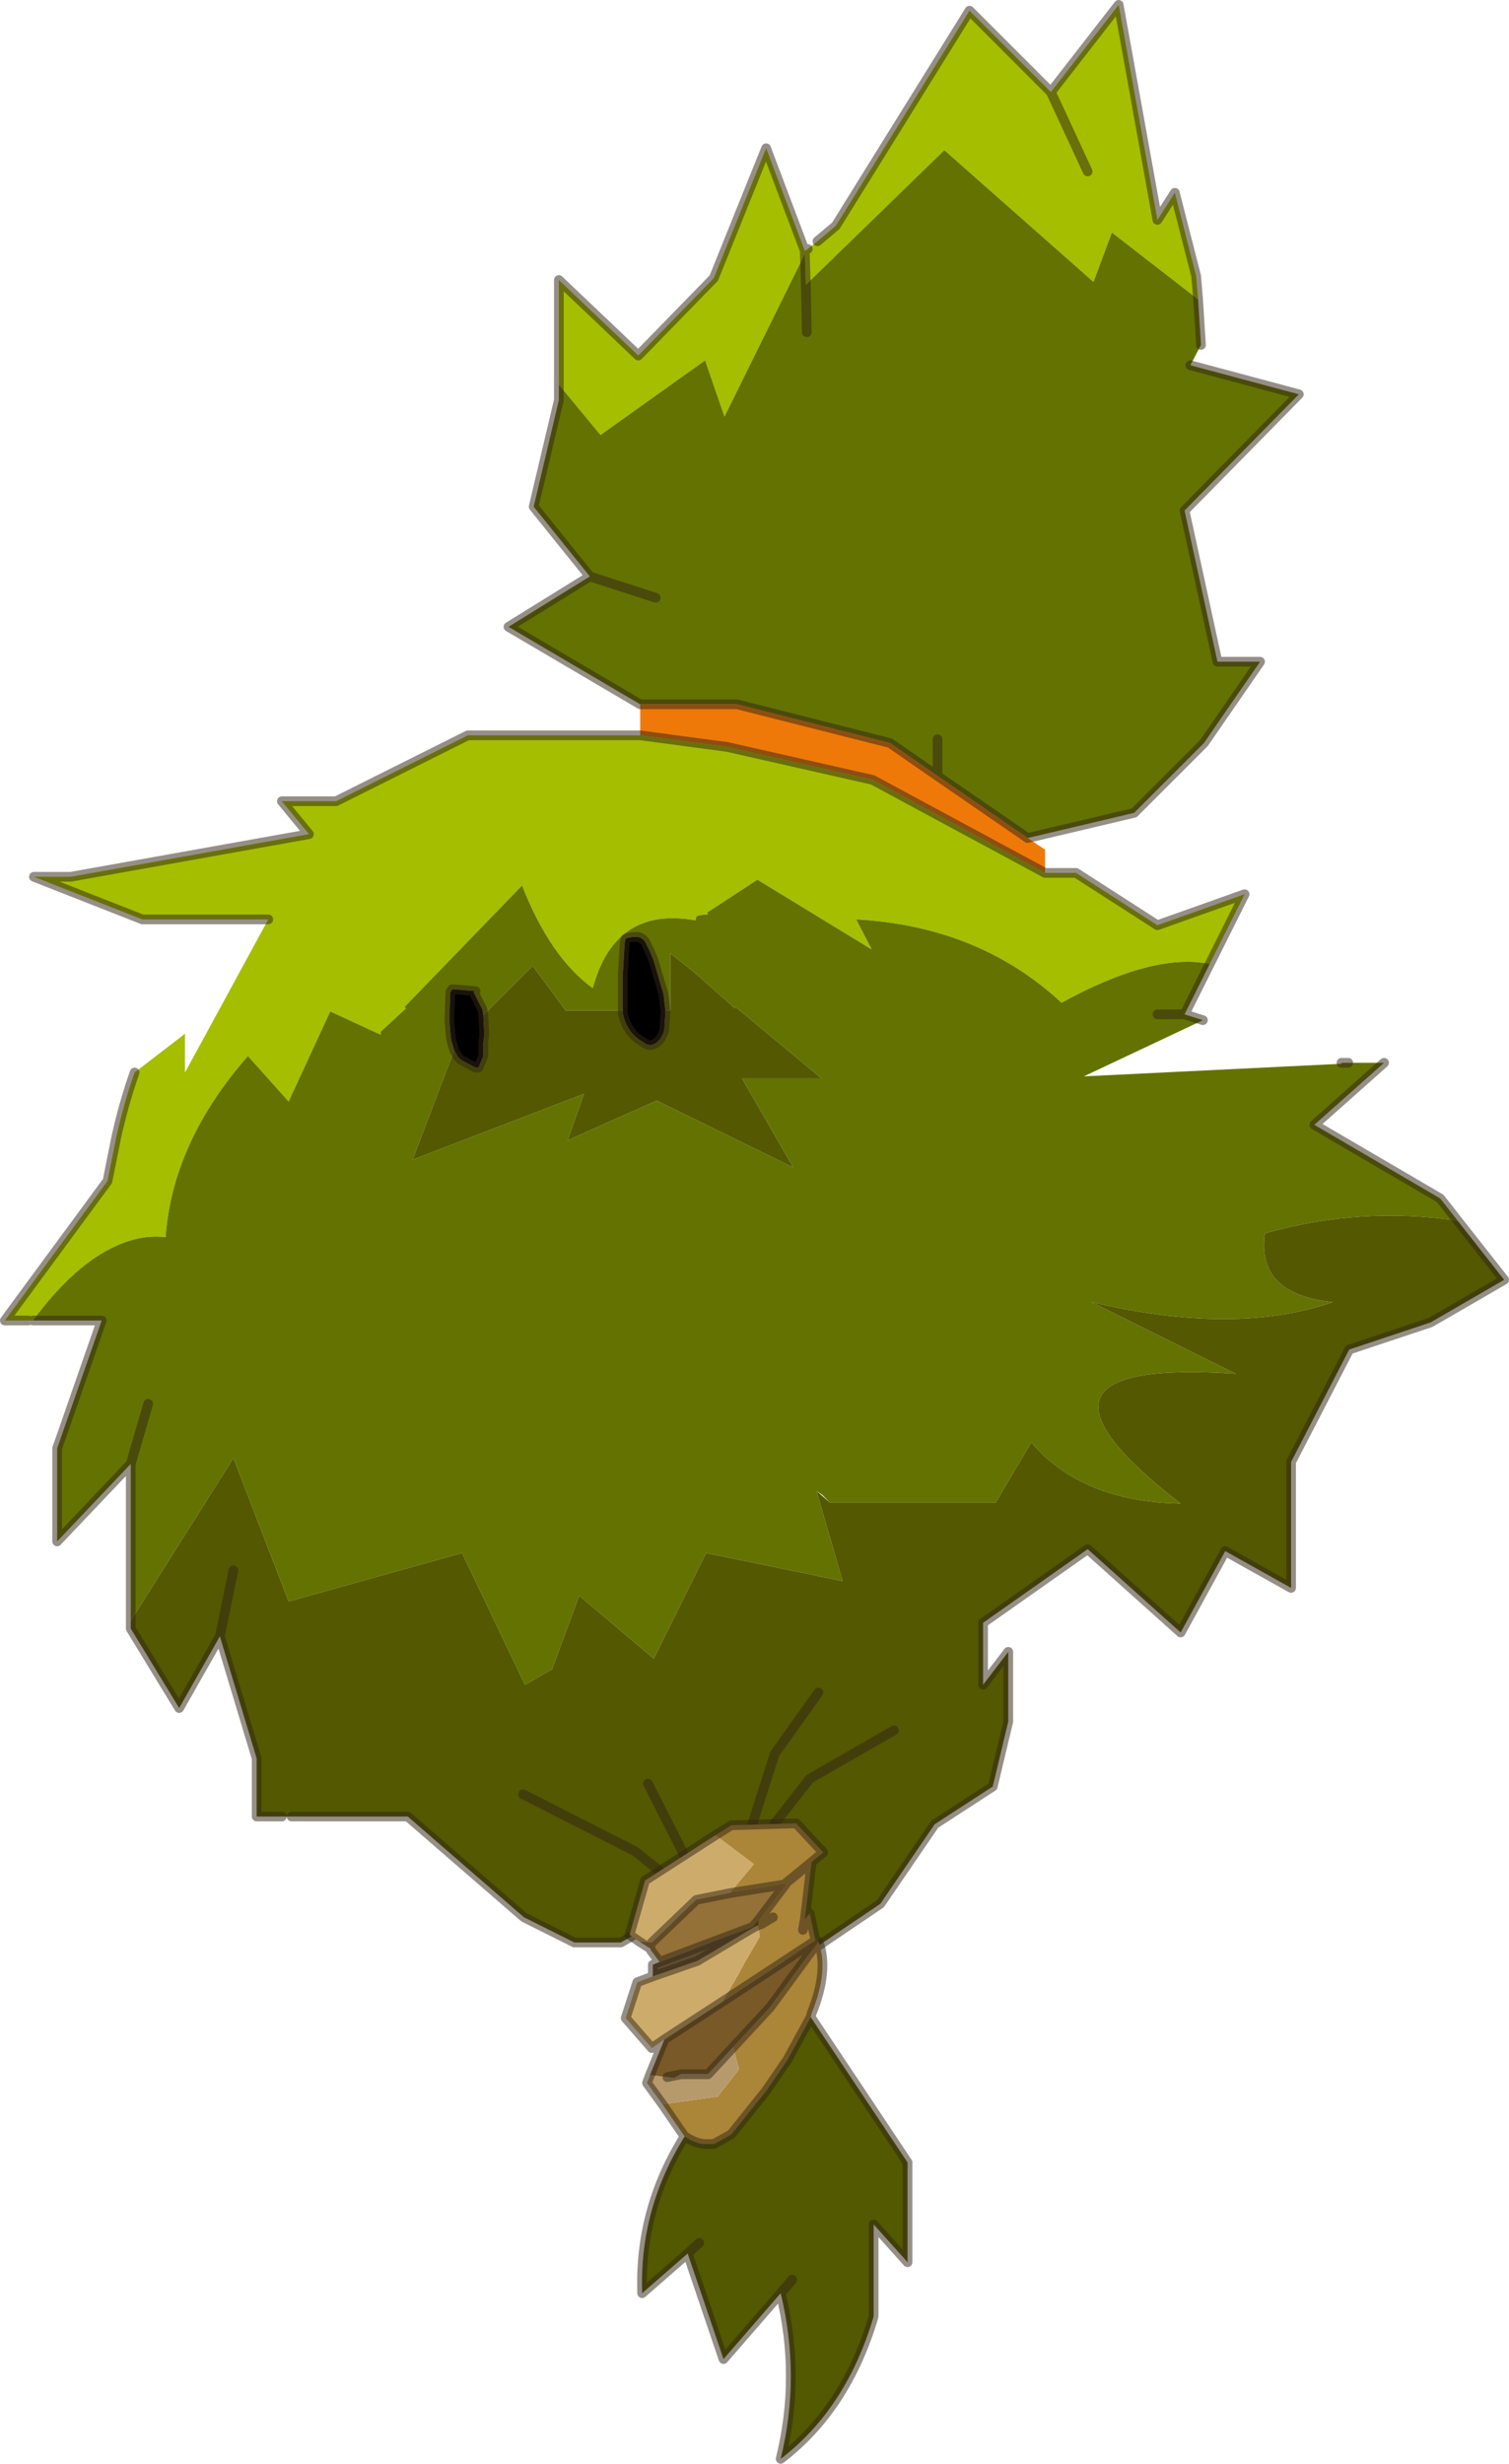 <?xml version="1.0"?>
<svg xmlns="http://www.w3.org/2000/svg" xmlns:xlink="http://www.w3.org/1999/xlink" width="77.9px" height="127.15px"><g transform="matrix(1, 0, 0, 1, -242.1, -116.2)"><use xlink:href="#object-0" width="77.9" height="127.15" transform="matrix(1, 0, 0, 1, 242.1, 116.2)"/></g><defs><g transform="matrix(1, 0, 0, 1, -242.1, -116.2)" id="object-0"><path fill-rule="evenodd" fill="#a5be00" stroke="none" d="M284.3 128.65L285.25 127.85L292.15 116.75L296.35 120.95L299.85 116.45L301.85 127.55L302.75 126.15L303.85 130.45L303.95 131.65L299.5 128.2L298.55 130.75L290.85 123.95L283.7 130.9L283.65 129.3L279.5 137.7L278.5 134.8L273.1 138.65L270.95 136.05L270.95 130.65L275.05 134.55L278.95 130.55L281.65 123.85L283.65 129.15L283.8 129.05L284.3 128.65M296.05 161.25L297.65 161.25L301.85 163.95L306.35 162.35L304.55 165.95Q301.65 165.35 296.9 167.95Q292.65 164 286.3 163.65L287.1 165.2L281.2 161.6L278.6 163.3L278.65 163.4L278.45 163.4L278.15 163.45L278.05 163.5L278 163.7Q273.85 162.95 272.7 167.2Q270.5 165.6 269.05 161.9L263 168.15L263.05 168.25L261.75 169.45L261.75 169.6L259.15 168.4L257 173.05L254.9 170.7Q251 175.15 250.65 180.05Q249.4 179.9 248.1 180.5Q245.95 181.45 243.8 184.35L243.55 184.35L242.35 184.35L247.65 177.15L248.1 174.9Q248.5 173.1 249.05 171.55L251.65 169.55L251.65 171.55L255.95 163.65L249.45 163.65L243.85 161.45L245.75 161.45L258.05 159.25L256.65 157.55L259.45 157.55L266.25 154.15L275.15 154.15L279.65 154.75L287.15 156.45L296.05 161.25M283.65 129.15L283.65 129.3L283.65 129.15M298.25 125.05L296.35 120.95L298.25 125.05"/><path fill-rule="evenodd" fill="#647201" stroke="none" d="M303.95 131.65L304.1 134L303.55 135.05L309.15 136.55L303.25 142.55L304.95 150.35L307.15 150.35L304.25 154.55L300.65 158.15L295.15 159.45L290.5 156.25L288.05 154.55L280.15 152.55L275.15 152.55L268.35 148.55L272.55 145.95L269.65 142.35L270.95 136.85L270.95 136.05L273.1 138.65L278.5 134.8L279.5 137.7L283.65 129.3L283.7 130.9L290.85 123.95L298.55 130.75L299.5 128.2L303.95 131.65M304.55 165.95L303.25 168.55L304.2 168.85L298.05 171.75L311.35 171.1L311.35 171.05L311.7 171.05L313.55 171.05L309.95 174.25L316.45 178.05L317.35 179.2Q312.35 178.45 307.4 179.85Q306.95 183 310.9 183.4Q305.85 185.15 298.45 183.4L305.9 187.1Q293.3 186.25 303.05 193.8Q297.95 193.7 295.35 190.65L295.3 190.7L293.5 193.75L284.95 193.75L284.55 193.35L284.25 193.15L285.6 197.8L278.55 196.35L275.85 201.8L272 198.55L270.6 202.35L269.2 203.15L265.95 196.35L257 198.85L254.15 191.45L248.85 199.85L248.85 191.75L245.05 195.75L245.05 190.95L247.35 184.35L243.8 184.35Q245.95 181.45 248.1 180.5Q249.4 179.9 250.65 180.05Q251 175.15 254.9 170.7L257 173.05L259.15 168.4L261.75 169.6L261.75 169.45L263.05 168.25L263 168.15L269.05 161.9Q270.5 165.6 272.7 167.2Q273.85 162.95 278 163.7L278.05 163.5L278.15 163.45L278.45 163.4L278.65 163.4L278.6 163.3L281.2 161.6L287.1 165.2L286.3 163.65Q292.65 164 296.9 167.95Q301.65 165.35 304.55 165.95M283.7 130.9L283.75 133.35L283.7 130.9M275.95 147.05L272.55 145.95L275.95 147.05M267.05 168.6L267 168.3L266.55 167.4L266.65 167.35L265.45 167.25L265.35 167.4L265.3 168.7L265.3 168.85L265.35 169.5L265.4 169.9L265.55 170.4L263.4 176.05L272.25 172.65L271.4 175.05L276 173L283.05 176.45L280.4 171.85L284.5 171.85L280.05 168.15L280.05 168.25L277.9 166.35L276.7 165.4L276.7 168.35L276.45 168.35L276.35 167.5L275.85 165.8L275.65 165.3L275.5 165Q275.35 164.6 275 164.55L274.8 164.55L274.5 164.6L274.4 164.65L274.35 164.85L274.25 166.5L274.25 167.5L274.25 168.35L271.3 168.35L269.6 166.05L267.05 168.6M277.9 166.35L277.9 166.3L277.9 166.35M249.75 188.65L248.85 191.75L249.75 188.65M290.5 156.25L290.5 154.35L290.5 156.25M301.85 168.55L303.25 168.55L301.85 168.55"/><path fill-rule="evenodd" fill="#ef7908" stroke="none" d="M295.15 159.45L296.05 160.05L296.05 161.25L287.15 156.45L279.65 154.75L275.15 154.15L275.15 152.55L280.15 152.55L288.05 154.55L290.5 156.25L295.15 159.45"/><path fill-rule="evenodd" fill="#545801" stroke="none" d="M317.35 179.2L319.75 182.25L315.95 184.45L311.75 185.85L308.75 191.65L308.75 198.15L305.35 196.25L303.05 200.45L298.25 196.15L292.85 199.95L292.85 203.15L294.15 201.45L294.15 205.05L293.35 208.4L290.35 210.35L287.55 214.45L284.15 216.75L278.85 218.05L278.85 216.55L277.05 216.55L277.05 214.75L277 214.8L274.15 216.45L271.75 216.45L269.15 215.15L263.15 209.95L257.15 209.95L256.65 209.95L255.35 209.95L255.35 206.95L253.45 200.65L251.35 204.35L248.85 200.25L248.85 199.85L254.15 191.45L257 198.85L265.95 196.35L269.2 203.15L270.6 202.35L272 198.55L275.85 201.8L278.55 196.35L285.6 197.8L284.25 193.15L284.95 193.75L293.5 193.75L295.3 190.7L295.35 190.65Q297.95 193.7 303.05 193.8Q293.3 186.25 305.9 187.1L298.45 183.4Q305.85 185.15 310.9 183.4Q306.95 183 307.4 179.85Q312.35 178.45 317.35 179.2M265.55 170.4L265.75 170.75L265.9 170.9L266.65 171.3L266.8 171.3L267.05 170.7L267.05 170.6L267.05 170L267.1 169.6L267.05 168.6L269.6 166.05L271.3 168.35L274.25 168.35L274.25 168.5L274.3 168.7Q274.55 169.55 275.25 169.95L275.4 170.05Q275.8 170.3 276.2 169.8L276.35 169.5L276.4 169.3L276.4 169.2L276.45 168.5L276.45 168.35L276.7 168.35L276.7 165.4L277.9 166.35L280.05 168.25L280.05 168.15L284.5 171.85L280.4 171.85L283.05 176.45L276 173L271.4 175.05L272.25 172.65L263.4 176.05L265.55 170.4M282.1 210.3L283.9 208L288.25 205.5L283.9 208L282.1 210.3M284.35 203.55L282.1 206.7L280.95 210.3L282.1 206.7L284.35 203.55M276.45 213L274.9 211.75L269.1 208.8L274.9 211.75L276.45 213M277.4 211.9L275.55 208.25L277.4 211.9M253.45 200.65L254.15 197.25L253.45 200.65"/><path fill-rule="evenodd" fill="#000000" stroke="none" d="M266.55 167.4L267 168.3L267.05 168.6L267.1 169.6L267.05 170L267.05 170.6L267.05 170.7L266.8 171.3L266.65 171.3L265.9 170.9L265.75 170.75L265.55 170.4L265.4 169.9L265.35 169.5L265.3 168.85L265.3 168.7L265.35 167.4L265.45 167.25L266.65 167.35L266.55 167.4M274.25 168.35L274.25 167.5L274.25 166.5L274.35 164.85L274.4 164.65L274.5 164.6L274.8 164.55L275 164.55Q275.35 164.6 275.5 165L275.65 165.3L275.85 165.8L276.35 167.5L276.45 168.35L276.45 168.5L276.4 169.2L276.4 169.3L276.35 169.5L276.2 169.8Q275.8 170.3 275.4 170.05L275.25 169.95Q274.55 169.55 274.3 168.7L274.25 168.5L274.25 168.35"/><path fill="none" stroke="#312617" stroke-opacity="0.514" stroke-width="0.5" stroke-linecap="round" stroke-linejoin="round" d="M284.3 128.65L285.25 127.85L292.15 116.75L296.35 120.95L299.85 116.45L301.85 127.55L302.75 126.15L303.85 130.45L303.95 131.65L304.1 134M303.55 135.05L309.15 136.55L303.25 142.55L304.95 150.35L307.15 150.35L304.25 154.55L300.65 158.15L295.15 159.45L290.5 156.25L288.05 154.55L280.15 152.55L275.15 152.55L268.35 148.55L272.55 145.95L269.65 142.35L270.95 136.85L270.95 136.05L270.95 130.65L275.05 134.55L278.95 130.55L281.65 123.85L283.65 129.15L283.8 129.05M296.05 161.25L297.65 161.25L301.85 163.95L306.35 162.35L304.55 165.95L303.25 168.55L304.2 168.85M311.35 171.05L311.7 171.05M313.55 171.05L309.95 174.25L316.45 178.05L317.35 179.2L319.75 182.25L315.95 184.45L311.75 185.85L308.75 191.65L308.75 198.15L305.35 196.25L303.05 200.45L298.25 196.15L292.85 199.95L292.85 203.15L294.15 201.45L294.15 205.05L293.35 208.4L290.35 210.35L287.55 214.45L284.15 216.75L278.85 218.05L278.85 216.55L277.05 216.55L277.05 214.75L277 214.8L274.15 216.45L271.75 216.45L269.15 215.15L263.15 209.95L257.15 209.95M256.65 209.95L255.35 209.95L255.35 206.95L253.45 200.65L251.35 204.35L248.85 200.25L248.85 199.85L248.85 191.75L245.05 195.75L245.05 190.95L247.35 184.35L243.8 184.35M243.55 184.35L242.35 184.35L247.65 177.15L248.1 174.9Q248.5 173.1 249.05 171.55M255.95 163.65L249.45 163.65L243.85 161.45L245.75 161.45L258.05 159.25L256.65 157.55L259.45 157.55L266.25 154.15L275.15 154.15L279.65 154.75L287.15 156.45L296.05 161.25M283.75 133.35L283.7 130.9L283.65 129.3L283.65 129.15M296.35 120.95L298.25 125.05M272.55 145.95L275.95 147.05M267.05 168.6L267 168.3L266.55 167.4M266.65 167.35L265.45 167.25L265.35 167.4L265.3 168.7L265.3 168.85L265.35 169.5L265.4 169.9L265.55 170.4L265.75 170.75L265.9 170.9L266.65 171.3L266.8 171.3L267.05 170.7L267.05 170.6L267.05 170L267.1 169.6L267.05 168.6M274.25 168.35L274.25 167.5L274.25 166.5L274.35 164.85L274.4 164.65L274.5 164.6L274.8 164.55L275 164.55Q275.35 164.6 275.5 165L275.65 165.3L275.85 165.8L276.35 167.5L276.45 168.35L276.45 168.5L276.4 169.2L276.4 169.3L276.35 169.5L276.2 169.8Q275.8 170.3 275.4 170.05L275.25 169.95Q274.55 169.55 274.3 168.7L274.25 168.5L274.25 168.35M248.85 191.75L249.75 188.65M290.5 154.35L290.5 156.25M303.25 168.55L301.85 168.55M288.25 205.5L283.9 208L282.1 210.3M280.95 210.3L282.1 206.7L284.35 203.55M269.1 208.8L274.9 211.75L276.45 213M275.55 208.25L277.4 211.9M254.15 197.25L253.45 200.65"/><path fill-rule="evenodd" fill="#ab8538" stroke="none" d="M279.05 210.9L279.85 210.4L283.2 210.3L284.6 211.8L284 212.3L283.65 215.25L283.9 214.95L284.2 216.35L279.4 219.5L281.35 216.15L281.25 215.55L281.4 215.5L281.25 215.55L281.25 215.3L282.65 213.45L279.8 213.9L281.05 212.4L279.05 210.9M284.35 216.4Q284.9 217.9 284 220.1L283.95 220.3L282.75 222.5L281.65 224.1L279.85 226.35L278.95 226.85L278.45 226.85Q277.95 226.8 277.45 226.45L277.4 226.4L276.3 224.8L279.15 224.4L280.25 223L279.95 221.85L281.85 219.8L284.35 216.4M284 212.3L282.65 213.4L282.65 213.45L282.65 213.4L284 212.3M282 215.15L281.4 215.5L282 215.15M283.55 215.8L283.65 215.25L283.55 215.8"/><path fill-rule="evenodd" fill="#785927" stroke="none" d="M284.2 216.35L284.3 216.3L284.35 216.4L281.85 219.8L279.95 221.85L278.65 223.25L277.25 223.25L276.9 223.45L276.55 223.4L275.65 223.3L276.4 221.45L279.4 219.5L284.2 216.35M276.55 223.4L277.25 223.25L276.55 223.4"/><path fill-rule="evenodd" fill="#525900" stroke="none" d="M283.95 220.3L288.95 227.8L288.95 232.95L287.2 231L287.2 235.75Q285.8 240.5 282.4 243.1Q283.45 238.85 282.4 234.55L279.45 237.95L277.6 232.5L275.25 234.55Q275.1 230.2 277.45 226.45Q277.95 226.8 278.45 226.85L278.95 226.85L279.85 226.35L281.65 224.1L282.75 222.5L283.95 220.3M283 233.85L282.4 234.55L283 233.85M278.2 231.95L277.6 232.5L278.2 231.95"/><path fill-rule="evenodd" fill="#b79a6c" stroke="none" d="M276.3 224.8L275.5 223.7L275.65 223.3L276.55 223.4L276.9 223.45L277.25 223.25L278.65 223.25L279.95 221.85L280.25 223L279.15 224.4L276.3 224.8"/><path fill-rule="evenodd" fill="#cdac6b" stroke="none" d="M276.4 221.45L275.75 221.9L274.4 220.35L275 218.5L275.8 218.2L278.1 217.4L280.95 215.7L281.25 215.55L281.35 216.15L279.4 219.5L276.4 221.45M275.1 216.4L274.6 216.05L275.4 213.25L279.05 210.9L281.05 212.4L279.8 213.9L278.05 214.25L275.75 216.45L275.1 216.4"/><path fill-rule="evenodd" fill="#604d2f" stroke="none" d="M275.8 218.2L275.8 217.6L276.15 217.45L280.95 215.65L280.95 215.7L278.1 217.4L275.8 218.2"/><path fill-rule="evenodd" fill="#947136" stroke="none" d="M276.15 217.45L275.7 216.85L275.7 216.8L275.65 216.75L275.1 216.4L275.75 216.45L278.05 214.25L279.8 213.9L282.65 213.45L281.25 215.3L280.95 215.65L276.15 217.45"/><path fill="none" stroke="#312617" stroke-opacity="0.514" stroke-width="0.5" stroke-linecap="round" stroke-linejoin="round" d="M279.05 210.9L279.85 210.4L283.2 210.3L284.6 211.8L284 212.3L283.65 215.25L283.9 214.95L284.2 216.35L279.4 219.5L276.4 221.45L275.65 223.3L275.5 223.7L276.3 224.8L277.4 226.4L277.45 226.45Q275.1 230.2 275.25 234.55L277.6 232.5L279.45 237.95L282.4 234.55Q283.45 238.85 282.4 243.1Q285.8 240.5 287.2 235.75L287.2 231L288.95 232.95L288.95 227.8L283.95 220.3L284 220.1Q284.9 217.9 284.35 216.4L281.85 219.8L279.95 221.85L278.65 223.25L277.25 223.25L276.55 223.4M276.4 221.45L275.75 221.9L274.4 220.35L275 218.5L275.8 218.2L275.8 217.6L276.15 217.45L275.7 216.85L275.7 216.8L275.65 216.75L275.1 216.4L274.6 216.05L275.4 213.25L279.05 210.9M279.8 213.9L282.65 213.45L282.65 213.4L284 212.3M280.95 215.65L281.25 215.3L282.65 213.45M280.95 215.65L276.15 217.45M281.25 215.55L281.4 215.5L281.25 215.55L280.95 215.7L278.1 217.4L275.8 218.2M281.4 215.5L282 215.15M283.65 215.25L283.55 215.8M279.8 213.9L278.05 214.25L275.75 216.45M283.95 220.3L282.75 222.5L281.65 224.1L279.85 226.35L278.95 226.85L278.45 226.85Q277.95 226.8 277.45 226.45M282.4 234.55L283 233.85M277.6 232.5L278.2 231.95"/></g></defs></svg>
